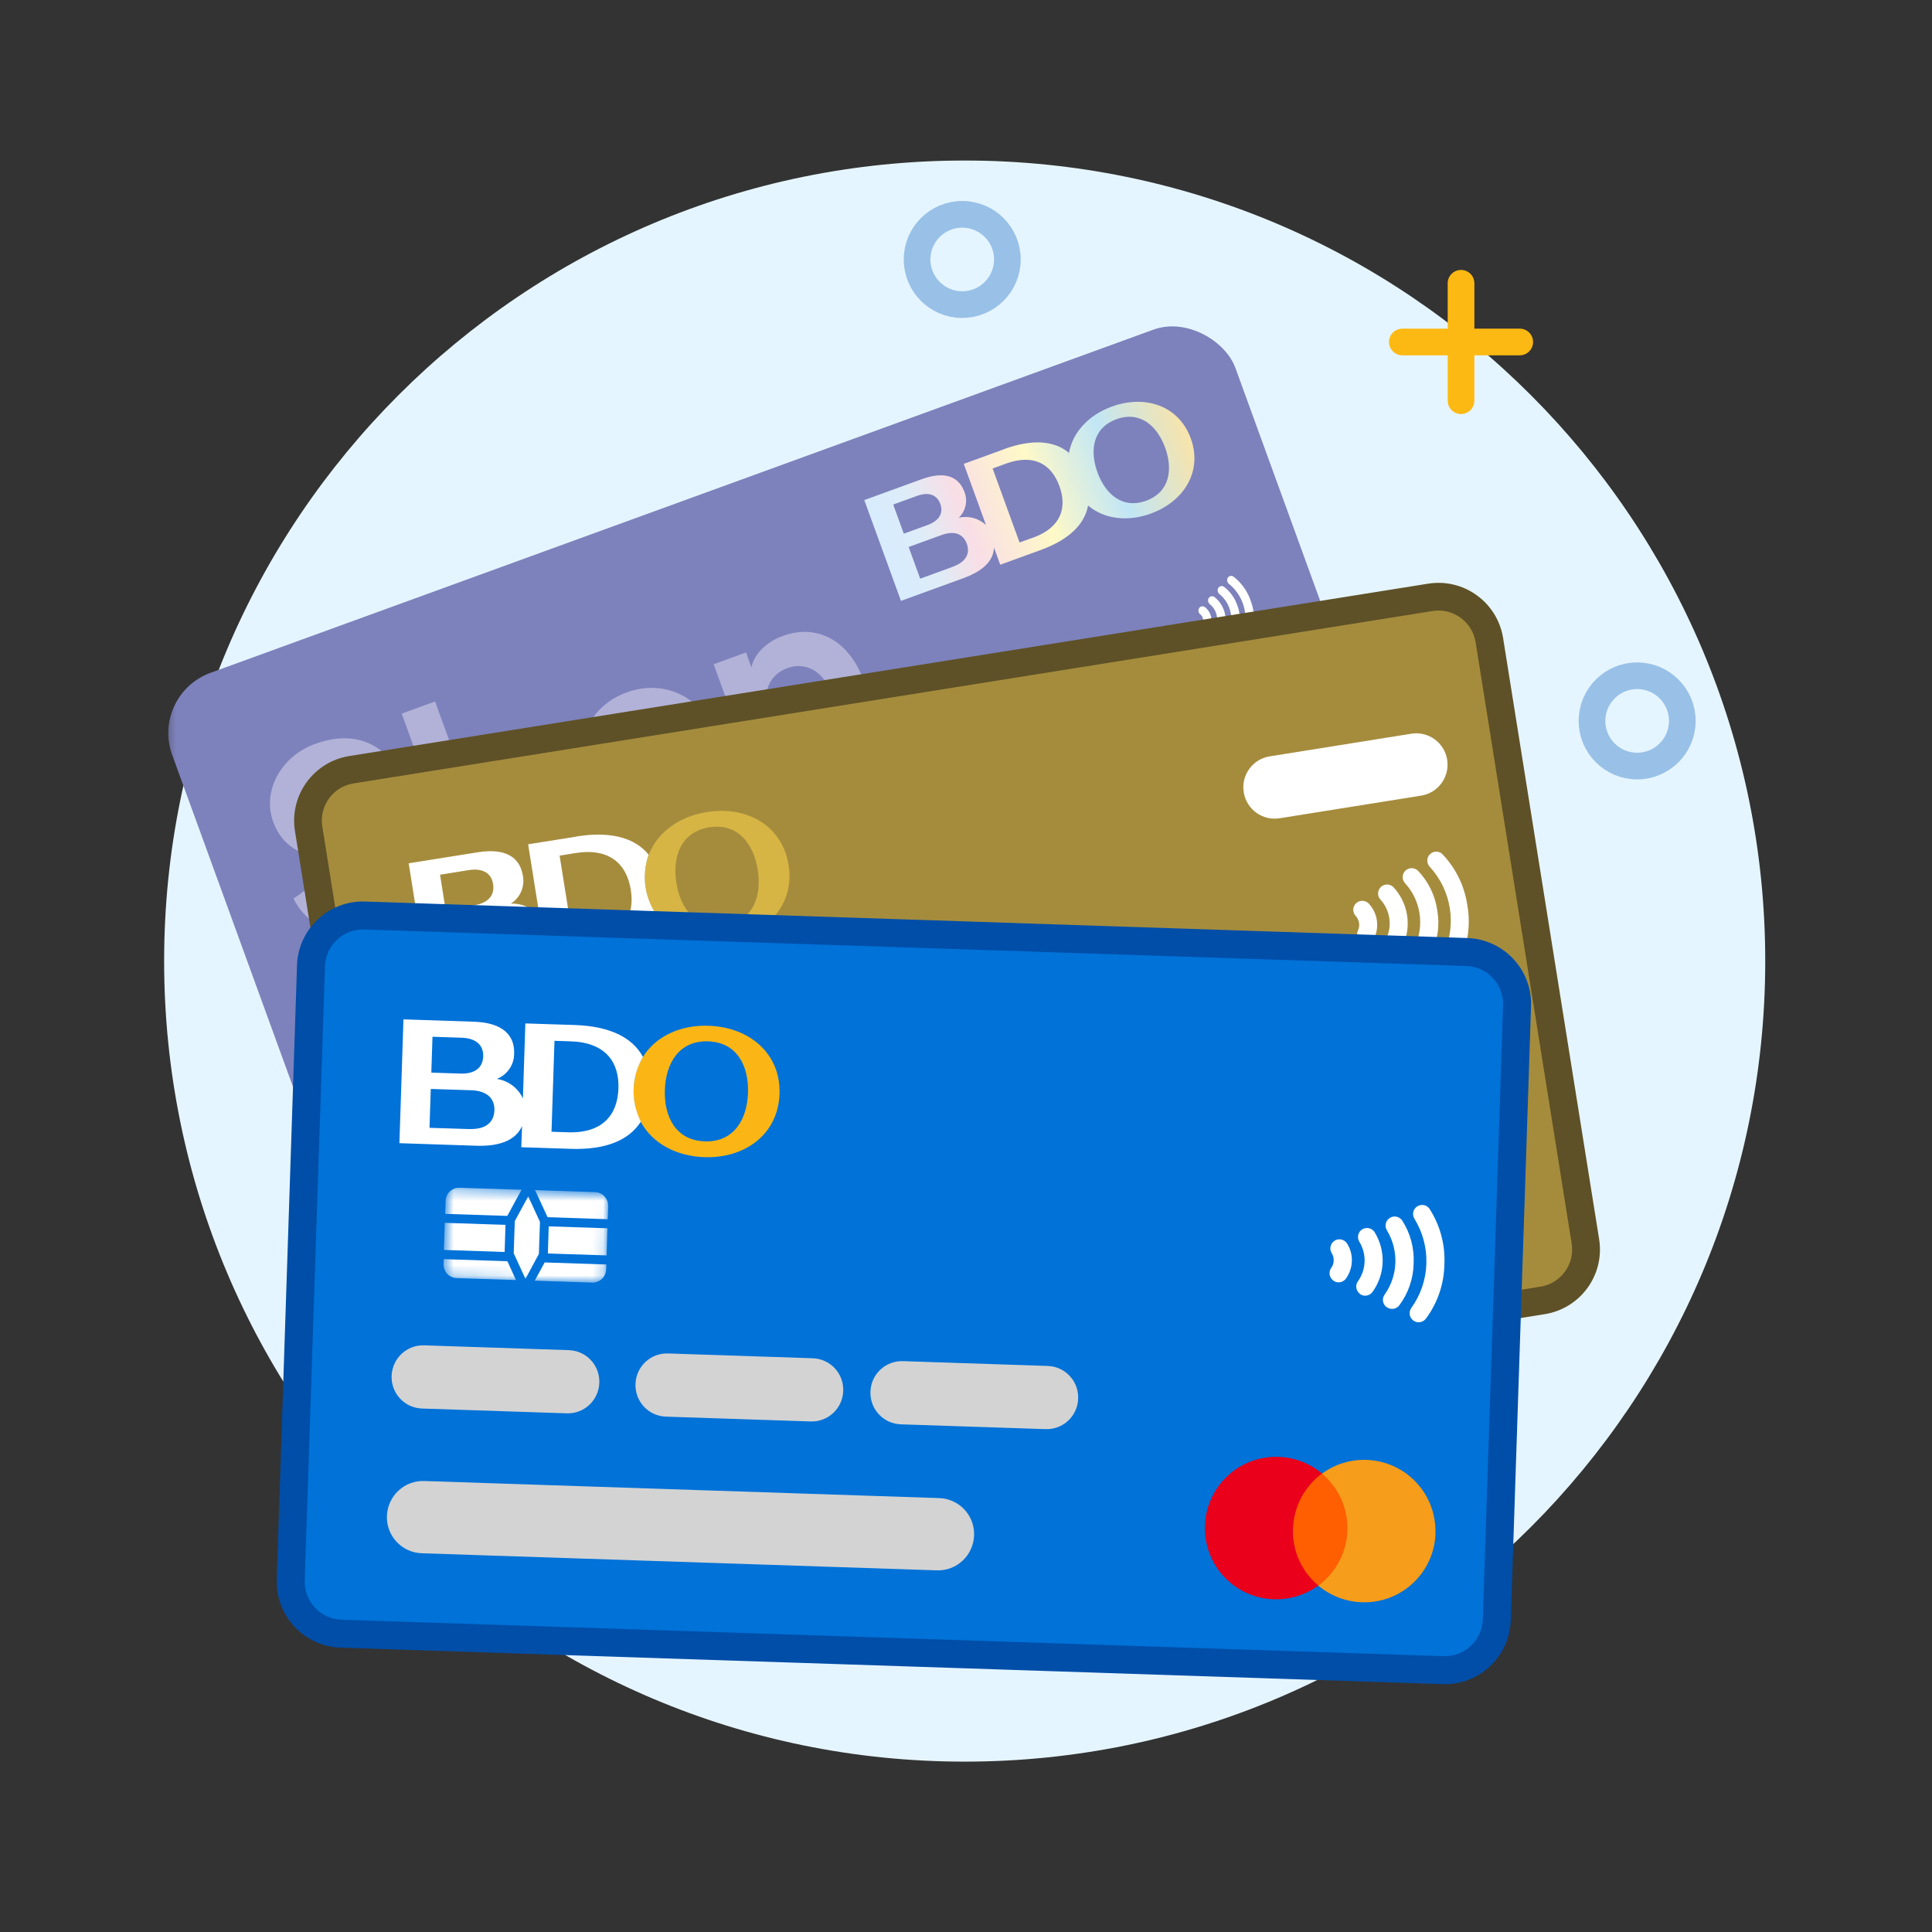 <svg width="181" height="181" viewBox="0 0 181 181" fill="none" xmlns="http://www.w3.org/2000/svg">
<rect x="0" y="0" width="181" height="181" fill="#333333" stroke="none"/>
<mask id="mask0_2760_13554" style="mask-type:luminance" maskUnits="userSpaceOnUse" x="0" y="0" width="181" height="181">
<path d="M180.377 0.039H0.377V180.039H180.377V0.039Z" fill="white"/>
</mask>
<g mask="url(#mask0_2760_13554)">
<path d="M90.377 165.039C131.798 165.039 165.377 131.46 165.377 90.039C165.377 48.618 131.798 15.039 90.377 15.039C48.956 15.039 15.377 48.618 15.377 90.039C15.377 131.46 48.956 165.039 90.377 165.039Z" fill="#E5F5FF"/>
<mask id="mask1_2760_13554" style="mask-type:luminance" maskUnits="userSpaceOnUse" x="15" y="15" width="151" height="151">
<path d="M90.377 165.039C131.797 165.039 165.377 131.459 165.377 90.039C165.377 48.619 131.797 15.039 90.377 15.039H15.377V90.039C15.377 131.459 48.957 165.039 90.377 165.039Z" fill="white"/>
</mask>
<g mask="url(#mask1_2760_13554)">
<rect x="14.08" y="65.087" width="106" height="65" rx="6" transform="rotate(-20 14.08 65.087)" fill="#7D82BC"/>
<path fill-rule="evenodd" clip-rule="evenodd" d="M100.092 42.898C100.257 40.741 101.84 38.934 104.164 38.089C107.264 36.96 110.435 37.983 111.56 41.074C112.685 44.166 110.913 46.987 107.813 48.116C105.649 48.904 103.45 48.643 101.937 47.362C101.605 49.154 100.108 50.579 97.481 51.535L93.708 52.908L93.121 51.296C93.073 52.598 92.007 53.527 90.262 54.163L84.407 56.294L80.97 46.851L86.347 44.894C88.561 44.088 89.839 44.676 90.352 46.085C90.688 46.925 90.475 47.885 89.818 48.506C90.734 48.293 91.689 48.547 92.375 49.19L90.289 43.459L94.062 42.086L94.05 42.08C96.672 41.126 98.745 41.254 100.143 42.421C100.119 42.58 100.102 42.739 100.092 42.898ZM100.216 44.458C100.297 44.814 100.413 45.16 100.562 45.492C100.51 45.375 100.462 45.254 100.417 45.13C100.335 44.905 100.268 44.68 100.216 44.458ZM102.814 44.248C103.549 46.267 105.142 47.724 107.375 46.911C109.607 46.099 109.891 43.959 109.156 41.939C108.421 39.92 106.828 38.463 104.596 39.276C102.363 40.088 102.079 42.228 102.814 44.248ZM85.904 46.46L83.68 47.269L84.673 49.997L86.897 49.188C88.039 48.772 88.392 48.032 88.092 47.208C87.792 46.384 87.046 46.044 85.904 46.46ZM86.208 54.214L89.282 53.095L89.279 53.086C90.519 52.635 90.903 51.843 90.574 50.939C90.245 50.036 89.442 49.676 88.202 50.127L85.128 51.246L86.208 54.214ZM95.518 50.825L96.767 50.37L96.77 50.379C99.445 49.406 99.978 47.536 99.253 45.543C98.528 43.55 96.918 42.461 94.242 43.435L92.993 43.889L95.518 50.825Z" fill="url(#paint0_linear_2760_13554)"/>
<path d="M54.309 100.94L51.163 102.085L46.98 90.59L46.445 103.802L43.786 104.77L34.918 95.085L39.068 106.487L36.015 107.598L30.047 91.201L34.256 89.669L43.492 99.717L43.993 86.125L48.34 84.543L54.309 100.94Z" fill="#B2B2D8"/>
<path d="M61.284 95.625C62.787 95.078 63.779 93.486 62.996 91.335C62.214 89.184 60.43 88.602 58.927 89.149C57.424 89.696 56.432 91.288 57.215 93.439C57.989 95.567 59.781 96.172 61.284 95.625ZM57.909 86.351C61.308 85.113 64.793 86.7 66.072 90.215C67.343 93.707 65.702 97.186 62.303 98.423C58.903 99.66 55.41 98.051 54.139 94.559C52.859 91.043 54.509 87.588 57.909 86.351Z" fill="#B2B2D8"/>
<path d="M72.657 81.323L73.785 84.422C73.413 84.479 73.104 84.565 72.826 84.666C71.254 85.239 70.167 86.499 71.059 88.95L72.953 94.154L69.877 95.273L65.736 83.895L68.719 82.809L69.334 84.497C69.48 82.741 70.952 81.891 71.923 81.538C72.178 81.445 72.417 81.384 72.657 81.323Z" fill="#B2B2D8"/>
<path d="M77.874 84.453L82.962 82.601C82.503 81.485 81.359 80.644 79.601 81.284C78.005 81.865 77.564 83.387 77.874 84.453ZM84.34 85.452L87.184 85.281C87.322 87.457 86.116 89.756 83.317 90.774C80.195 91.911 76.626 90.669 75.229 86.83C73.907 83.199 75.732 79.864 78.646 78.803C82.161 77.523 85.082 79.001 86.412 82.655C86.572 83.094 86.694 83.574 86.711 83.62L78.57 86.583C79.187 88.061 80.854 88.685 82.381 88.129C83.815 87.608 84.34 86.604 84.34 85.452Z" fill="#B2B2D8"/>
<path fill-rule="evenodd" clip-rule="evenodd" d="M37.05 71.848L34.461 73.801C33.964 72.945 32.69 71.786 30.576 72.555C29.002 73.128 28.336 74.514 28.738 75.619C29.071 76.535 29.924 77.049 31.231 76.84L33.719 76.439C36.963 75.924 39.302 77.307 40.157 79.656C41.089 82.217 39.892 85.579 36.016 86.99C31.599 88.598 28.615 86.465 27.493 84.186L30.209 82.293C30.949 83.886 32.639 84.947 34.988 84.092C36.726 83.459 37.373 82.24 36.945 81.065C36.595 80.102 35.593 79.615 34.207 79.827L31.71 80.204C28.859 80.629 26.52 79.539 25.605 77.025C24.527 74.065 26.361 70.844 29.509 69.698C33.55 68.227 35.99 70.106 37.05 71.848ZM62.141 74.289C63.668 73.733 64.675 72.116 63.88 69.931C63.085 67.746 61.273 67.155 59.746 67.711C58.219 68.267 57.212 69.884 58.007 72.069C58.794 74.23 60.614 74.845 62.141 74.289ZM58.712 64.868C62.165 63.611 65.705 65.223 67.005 68.794C68.296 72.341 66.629 75.874 63.175 77.131C59.722 78.388 56.174 76.753 54.883 73.206C53.583 69.635 55.258 66.125 58.712 64.868ZM72.69 78.252L75.815 77.115L73.78 71.523C74.626 72.093 76.031 72.3 77.629 71.719C80.894 70.53 82.138 67.151 80.864 63.651C79.616 60.221 76.725 58.346 73.343 59.577C71.604 60.21 70.594 61.456 70.402 62.536L69.889 61.127L66.859 62.23L72.69 78.252ZM73.749 62.595C75.347 62.014 77.051 62.75 77.795 64.794C78.548 66.861 77.715 68.521 76.118 69.103C74.52 69.684 72.784 68.933 72.04 66.889C71.296 64.845 72.152 63.177 73.749 62.595ZM46.949 82.727L44.478 75.938C44.087 74.644 44.848 73.249 46.164 72.77C47.667 72.223 48.953 72.899 49.423 74.191L51.877 80.934L54.961 79.811L52.311 72.528C51.387 69.991 48.851 68.6 45.914 69.669C44.81 70.07 43.52 70.966 43.093 72.132L40.759 65.719L37.634 66.856L43.825 83.864L46.949 82.727Z" fill="#B2B2D8"/>
<mask id="mask2_2760_13554" style="mask-type:alpha" maskUnits="userSpaceOnUse" x="33" y="77" width="16" height="14">
<rect x="33.047" y="81.588" width="13.367" height="9.768" rx="1" transform="rotate(-20 33.047 81.588)" fill="#D9D9D9"/>
</mask>
<g mask="url(#mask2_2760_13554)">
<rect x="33.047" y="81.588" width="13.367" height="9.768" rx="1" transform="rotate(-20 33.047 81.588)" fill="url(#paint1_linear_2760_13554)"/>
<circle cx="39.64" cy="79.891" r="0.311" transform="rotate(-20 39.64 79.891)" fill="#515151"/>
<path d="M36.906 90.419L40.153 89.237" stroke="#515151" stroke-width="0.3"/>
<path fill-rule="evenodd" clip-rule="evenodd" d="M41.93 78.674L45.662 77.316L45.559 77.034L41.828 78.392L41.93 78.674ZM33.161 81.865L36.966 80.481L36.863 80.199L33.059 81.584L33.161 81.865ZM40.758 79.1L38.196 80.033L38.093 79.751L40.655 78.819L40.758 79.1ZM41.445 88.96L44.007 88.028L43.904 87.746L41.342 88.678L41.445 88.96Z" fill="#515151"/>
<path d="M45.117 87.43L48.364 86.249" stroke="#515151" stroke-width="0.3"/>
<path d="M44.254 84.42L47.862 83.107" stroke="#515151" stroke-width="0.3"/>
<path d="M35.234 87.702L39.122 86.287" stroke="#515151" stroke-width="0.3"/>
<path d="M43.17 81.442L46.778 80.129" stroke="#515151" stroke-width="0.3"/>
<path d="M34.15 84.725L38.038 83.31" stroke="#515151" stroke-width="0.3"/>
<path fill-rule="evenodd" clip-rule="evenodd" d="M42.904 81.378C42.976 81.913 43.111 82.467 43.312 83.02C43.523 83.6 43.79 84.133 44.097 84.607C44.269 85.652 44.227 86.603 44.006 87.337C43.78 88.088 43.381 88.575 42.87 88.761C42.352 88.95 41.722 88.827 41.056 88.381C40.404 87.945 39.751 87.22 39.209 86.28C39.135 85.76 39.002 85.224 38.807 84.689C38.612 84.153 38.37 83.657 38.092 83.211C37.903 82.143 37.937 81.168 38.156 80.414C38.38 79.644 38.783 79.146 39.302 78.957C39.81 78.772 40.425 78.887 41.078 79.312C41.375 79.505 41.672 79.759 41.96 80.066L42.265 79.955C41.28 78.861 40.141 78.332 39.199 78.675C37.918 79.141 37.395 81.074 37.807 83.321C38.086 83.761 38.33 84.255 38.525 84.791C38.72 85.327 38.851 85.862 38.92 86.379C40.049 88.365 41.692 89.509 42.973 89.043C44.235 88.584 44.762 86.7 44.382 84.495C44.074 84.028 43.806 83.498 43.594 82.917C43.392 82.361 43.26 81.806 43.192 81.273L42.904 81.378Z" fill="#515151"/>
<path d="M41.85 79.741L42.176 80.079" stroke="#515151" stroke-width="0.3" stroke-linecap="round"/>
</g>
<path d="M121.14 79.129L115.586 81.15L118.886 90.218L124.44 88.197L121.14 79.129Z" fill="#FF5F00"/>
<path d="M117.809 85.472C117.166 83.705 117.365 81.738 118.359 80.142C115.145 79.088 111.675 80.84 110.611 84.058C109.557 87.272 111.31 90.742 114.527 91.806C117.212 92.691 120.163 91.617 121.65 89.213C119.863 88.629 118.436 87.254 117.803 85.484" fill="#EA001B"/>
<path d="M129.348 81.272C130.507 84.457 128.863 87.982 125.678 89.141C124.381 89.613 122.974 89.636 121.668 89.207C123.453 86.333 122.575 82.545 119.688 80.754C119.276 80.5 118.828 80.291 118.368 80.139C120.153 77.265 123.937 76.377 126.82 78.158C127.988 78.882 128.879 79.984 129.348 81.272Z" fill="#F69D1B"/>
<path d="M116.902 59.18C116.689 59.109 116.562 58.872 116.611 58.65C116.892 57.194 116.31 55.644 115.145 54.712C114.964 54.573 114.91 54.306 115.033 54.119C115.149 53.941 115.379 53.897 115.561 54.024C116.282 54.575 116.838 55.341 117.15 56.217C117.487 57.083 117.569 58.025 117.38 58.904C117.327 59.127 117.114 59.252 116.902 59.18ZM115.598 59.03C115.385 58.959 115.255 58.723 115.308 58.5C115.501 57.45 115.083 56.34 114.252 55.664C114.069 55.521 114.021 55.257 114.144 55.071C114.26 54.892 114.488 54.854 114.672 54.975C115.232 55.401 115.663 55.994 115.904 56.67C116.168 57.342 116.226 58.071 116.081 58.751C116.028 58.975 115.814 59.095 115.603 59.028L115.598 59.03ZM114.295 58.88C114.082 58.808 113.951 58.572 114.004 58.349C114.121 57.708 113.869 57.03 113.358 56.617C113.177 56.478 113.123 56.211 113.242 56.027C113.358 55.849 113.588 55.804 113.774 55.93C114.576 56.557 114.973 57.617 114.771 58.609C114.718 58.833 114.506 58.957 114.293 58.886L114.295 58.88ZM112.992 58.729C112.779 58.658 112.648 58.422 112.701 58.199C112.74 57.965 112.645 57.72 112.465 57.57C112.28 57.433 112.223 57.172 112.338 56.978C112.455 56.789 112.695 56.746 112.885 56.881C113.36 57.243 113.592 57.874 113.472 58.457C113.419 58.68 113.207 58.805 112.994 58.734L112.992 58.729Z" fill="white"/>
<path d="M133.839 54.919L32.742 71.076C29.541 71.588 27.36 74.598 27.872 77.799L36.878 134.154C37.39 137.355 40.4 139.535 43.601 139.024L144.698 122.867C147.899 122.355 150.08 119.345 149.568 116.144L140.562 59.789C140.05 56.588 137.04 54.407 133.839 54.919Z" fill="#A58C3D"/>
<path d="M33.079 73.148C31.019 73.478 29.619 75.418 29.949 77.468L38.949 133.808C39.279 135.868 41.219 137.268 43.269 136.938L144.359 120.788C146.419 120.458 147.819 118.518 147.489 116.468L138.489 60.128C138.159 58.068 136.219 56.668 134.169 56.998L33.079 73.148ZM32.749 71.078L133.839 54.928C137.039 54.418 140.049 56.598 140.569 59.798L149.569 116.138C150.079 119.338 147.899 122.348 144.699 122.868L43.609 139.018C40.409 139.528 37.399 137.348 36.879 134.148L27.879 77.808C27.369 74.608 29.549 71.598 32.749 71.078Z" fill="#5E5127" stroke="#5E5127" stroke-width="0.5" stroke-miterlimit="10"/>
<path d="M66.228 76.078C62.508 76.668 59.908 79.458 60.498 83.168C61.088 86.878 64.438 88.718 68.148 88.118C71.868 87.528 74.478 84.738 73.878 81.028C73.278 77.318 69.938 75.478 66.218 76.078M67.908 86.688C65.228 87.118 63.748 85.138 63.368 82.708C62.978 80.288 63.768 77.938 66.448 77.508C69.128 77.078 70.608 79.058 70.988 81.488C71.378 83.918 70.588 86.258 67.908 86.688Z" fill="#D6B545"/>
<path d="M54.007 78.378L49.477 79.098L50.577 85.978C49.947 85.108 48.927 84.608 47.857 84.658C48.737 84.108 49.177 83.068 48.987 82.048C48.717 80.348 47.417 79.418 44.747 79.848L38.287 80.878L40.097 92.228L47.137 91.098C49.227 90.768 50.627 89.948 50.967 88.498L51.277 90.438L55.807 89.718C58.967 89.218 60.957 87.928 61.717 85.998C60.407 84.318 60.057 82.078 60.767 80.068C59.447 78.458 57.157 77.858 53.997 78.368M41.227 81.948L43.907 81.518C45.277 81.298 46.047 81.838 46.197 82.838C46.347 83.838 45.797 84.588 44.427 84.808L41.747 85.238L41.227 81.958V81.948ZM46.257 89.698L42.567 90.288L41.997 86.728L45.687 86.138C47.177 85.898 47.997 86.488 48.177 87.568C48.357 88.648 47.747 89.458 46.257 89.698ZM55.257 88.258L53.757 88.498L52.427 80.158L53.927 79.918C57.137 79.408 58.717 80.978 59.097 83.368C59.477 85.758 58.467 87.748 55.257 88.258Z" fill="white"/>
<path d="M45.939 110.228L59.199 108.108C60.799 107.848 62.309 108.948 62.559 110.548C62.819 112.148 61.719 113.658 60.119 113.908L46.859 116.028C45.259 116.288 43.749 115.188 43.499 113.588C43.249 111.988 44.339 110.478 45.939 110.228Z" fill="#D3D3D3"/>
<path d="M68.318 106.658L81.578 104.538C83.178 104.278 84.688 105.378 84.938 106.978C85.188 108.578 84.098 110.088 82.498 110.338L69.238 112.458C67.638 112.718 66.128 111.618 65.878 110.018C65.618 108.418 66.718 106.908 68.318 106.658Z" fill="#D3D3D3"/>
<path d="M89.857 103.208L103.117 101.088C104.717 100.828 106.227 101.928 106.477 103.528C106.737 105.128 105.637 106.638 104.037 106.888L90.777 109.008C89.177 109.268 87.667 108.168 87.417 106.568C87.157 104.968 88.257 103.458 89.857 103.208Z" fill="#D3D3D3"/>
<path d="M118.959 70.859L132.219 68.739C133.819 68.479 135.329 69.579 135.579 71.179C135.829 72.779 134.739 74.289 133.139 74.539L119.879 76.659C118.279 76.919 116.769 75.819 116.519 74.219C116.259 72.619 117.359 71.109 118.959 70.859Z" fill="white"/>
<path d="M48.338 122.589L95.568 115.039C97.398 114.749 99.118 115.989 99.408 117.819C99.698 119.649 98.458 121.369 96.628 121.659L49.398 129.209C47.568 129.499 45.848 128.259 45.558 126.429C45.268 124.599 46.508 122.879 48.338 122.589Z" fill="#D3D3D3"/>
<path d="M135.619 90.478C135.209 90.268 135.039 89.758 135.249 89.348C136.489 86.618 135.979 83.408 133.949 81.208C133.629 80.868 133.639 80.338 133.979 80.018C134.299 79.708 134.809 79.708 135.129 80.018C136.389 81.338 137.209 83.008 137.469 84.818C137.789 86.618 137.529 88.468 136.739 90.108C136.529 90.518 136.029 90.688 135.609 90.478H135.619ZM132.949 89.738C132.539 89.528 132.369 89.028 132.579 88.608C133.459 86.638 133.089 84.338 131.639 82.748C131.319 82.408 131.339 81.878 131.679 81.558C131.999 81.258 132.499 81.258 132.829 81.558C133.809 82.578 134.449 83.878 134.649 85.278C134.899 86.668 134.699 88.108 134.079 89.378C133.869 89.788 133.359 89.958 132.949 89.748V89.738ZM130.279 88.998C129.869 88.788 129.699 88.288 129.909 87.868C130.439 86.668 130.219 85.258 129.339 84.288C129.019 83.958 129.029 83.418 129.369 83.098C129.689 82.788 130.199 82.788 130.529 83.098C131.929 84.588 132.279 86.778 131.409 88.638C131.199 89.048 130.699 89.218 130.279 89.008V88.998ZM127.609 88.258C127.199 88.048 127.029 87.548 127.239 87.128C127.429 86.688 127.339 86.188 127.029 85.828C126.699 85.498 126.699 84.968 127.029 84.638C127.359 84.308 127.889 84.308 128.219 84.638C129.049 85.508 129.259 86.808 128.739 87.898C128.529 88.308 128.029 88.478 127.609 88.268V88.258Z" fill="white"/>
<mask id="mask3_2760_13554" style="mask-type:luminance" maskUnits="userSpaceOnUse" x="45" y="93" width="17" height="11">
<path d="M60.061 93.056L45.15 95.439L46.474 103.724L61.385 101.341L60.061 93.056Z" fill="white"/>
</mask>
<g mask="url(#mask3_2760_13554)">
<path d="M60.138 101.539L54.878 102.379L55.458 100.539L61.118 99.639L61.188 100.099C61.298 100.789 60.828 101.429 60.148 101.539M53.168 102.659L47.718 103.529C47.028 103.639 46.388 103.169 46.278 102.489L46.208 102.029L52.038 101.099L53.168 102.669V102.659ZM54.008 102.389L52.488 100.269L52.018 97.329L52.798 94.839L54.318 96.959L54.788 99.899L54.008 102.389ZM60.988 98.809L55.598 99.669L55.198 97.179L60.588 96.319L60.988 98.809ZM51.638 100.299L46.068 101.189L45.668 98.699L51.238 97.809L51.638 100.299ZM60.458 95.489L54.938 96.369L53.438 94.269C53.398 94.219 53.358 94.169 53.308 94.129L58.828 93.249C59.518 93.139 60.158 93.609 60.268 94.289L60.458 95.479V95.489ZM51.248 96.959L45.548 97.869L45.358 96.669C45.248 95.979 45.718 95.339 46.398 95.229L52.098 94.319C52.068 94.379 52.038 94.439 52.018 94.499L51.248 96.949V96.959Z" fill="white"/>
</g>
<path d="M132.987 104.269L126.697 105.274L128.339 115.544L134.629 114.538L132.987 104.269Z" fill="#FF5F00"/>
<path d="M128.148 110.317C127.828 108.317 128.448 106.267 129.828 104.777C126.638 102.997 122.608 104.147 120.828 107.347C119.048 110.537 120.198 114.567 123.398 116.347C126.068 117.827 129.398 117.297 131.468 115.057C129.688 114.067 128.468 112.327 128.148 110.317Z" fill="#EA001B"/>
<path d="M141.218 108.228C141.798 111.838 139.338 115.228 135.728 115.808C134.268 116.038 132.768 115.778 131.468 115.058C133.948 112.378 133.788 108.188 131.108 105.708C130.718 105.348 130.288 105.038 129.828 104.788C132.308 102.108 136.498 101.938 139.178 104.418C140.268 105.428 140.988 106.768 141.218 108.228Z" fill="#F69D1B"/>
</g>
</g>
<path d="M136.877 26.539V37.539" stroke="#FDB913" stroke-width="2.5" stroke-linecap="round" stroke-linejoin="round"/>
<path d="M142.377 32.039H131.377" stroke="#FDB913" stroke-width="2.5" stroke-linecap="round" stroke-linejoin="round"/>
<path d="M90.146 28.538C92.482 28.538 94.376 26.644 94.376 24.308C94.376 21.972 92.482 20.078 90.146 20.078C87.81 20.078 85.916 21.972 85.916 24.308C85.916 26.644 87.81 28.538 90.146 28.538Z" stroke="#99C1E7" stroke-width="2.5"/>
<path d="M153.376 71.769C155.713 71.769 157.606 69.875 157.606 67.539C157.606 65.202 155.713 63.309 153.376 63.309C151.04 63.309 149.146 65.202 149.146 67.539C149.146 69.875 151.04 71.769 153.376 71.769Z" stroke="#99C1E7" stroke-width="2.5"/>
<path d="M28.084 90.448L26.175 147.996C26.067 151.269 28.632 154.011 31.905 154.119L135.158 157.545C138.432 157.653 141.173 155.088 141.282 151.815L143.191 94.266C143.299 90.993 140.734 88.251 137.461 88.143L34.208 84.718C30.934 84.609 28.193 87.174 28.084 90.448Z" fill="#0072D8"/>
<path d="M34.127 86.829C32.027 86.76 30.267 88.409 30.197 90.51L28.297 148.059C28.227 150.159 29.877 151.919 31.977 151.989L135.237 155.409C137.337 155.479 139.097 153.829 139.167 151.729L141.067 94.18C141.137 92.079 139.487 90.32 137.387 90.249L34.127 86.829ZM34.197 84.71L137.457 88.129C140.727 88.24 143.297 90.98 143.187 94.249L141.287 151.799C141.177 155.069 138.437 157.639 135.167 157.529L31.907 154.109C28.637 153.999 26.067 151.259 26.177 147.989L28.077 90.439C28.187 87.169 30.927 84.6 34.197 84.71Z" fill="#004EA8" stroke="#004EA8" stroke-width="0.5" stroke-miterlimit="10"/>
<path d="M66.398 96.099C62.598 95.969 59.488 98.229 59.358 102.029C59.228 105.829 62.188 108.279 65.988 108.409C69.788 108.539 72.908 106.269 73.028 102.479C73.158 98.689 70.198 96.229 66.388 96.099M66.028 106.929C63.288 106.839 62.208 104.589 62.288 102.119C62.368 99.639 63.598 97.469 66.338 97.559C69.078 97.649 70.158 99.899 70.078 102.369C69.998 104.849 68.768 107.019 66.028 106.929Z" fill="#FBB615"/>
<path d="M53.848 96.029L49.218 95.879L48.988 102.909C48.538 101.929 47.618 101.239 46.548 101.079C47.518 100.699 48.168 99.759 48.168 98.719C48.228 96.989 47.108 95.809 44.398 95.719L37.798 95.499L37.418 107.099L44.608 107.339C46.748 107.409 48.288 106.869 48.908 105.499L48.838 107.479L53.468 107.629C56.698 107.739 58.918 106.849 60.038 105.079C59.068 103.159 59.138 100.879 60.238 99.019C59.238 97.169 57.088 96.139 53.858 96.029M40.518 97.129L43.248 97.219C44.648 97.269 45.298 97.949 45.268 98.969C45.238 99.989 44.538 100.619 43.138 100.579L40.408 100.489L40.518 97.139V97.129ZM44.008 105.779L40.238 105.659L40.358 102.019L44.128 102.139C45.648 102.189 46.358 102.929 46.318 104.029C46.278 105.129 45.528 105.819 44.008 105.769V105.779ZM53.198 106.079L51.668 106.029L51.948 97.509L53.478 97.559C56.758 97.669 58.018 99.529 57.938 101.969C57.858 104.419 56.478 106.189 53.198 106.079Z" fill="white"/>
<path d="M39.748 126.039L53.288 126.489C54.928 126.539 56.208 127.909 56.148 129.549C56.088 131.189 54.728 132.469 53.088 132.409L39.548 131.959C37.908 131.909 36.628 130.539 36.688 128.899C36.748 127.259 38.108 125.979 39.748 126.039Z" fill="#D3D3D3"/>
<path d="M62.597 126.799L76.137 127.249C77.777 127.299 79.057 128.669 78.997 130.309C78.947 131.949 77.577 133.229 75.937 133.169L62.397 132.719C60.757 132.669 59.477 131.299 59.537 129.659C59.587 128.019 60.957 126.739 62.597 126.799Z" fill="#D3D3D3"/>
<path d="M84.607 127.519L98.147 127.969C99.787 128.019 101.067 129.389 101.007 131.029C100.957 132.669 99.587 133.949 97.947 133.889L84.407 133.439C82.767 133.389 81.487 132.019 81.547 130.379C81.597 128.739 82.967 127.459 84.607 127.519Z" fill="#D3D3D3"/>
<path d="M39.748 138.749L87.989 140.349C89.859 140.409 91.329 141.979 91.258 143.849C91.189 145.719 89.629 147.189 87.758 147.119L39.519 145.519C37.648 145.459 36.178 143.889 36.248 142.019C36.319 140.149 37.879 138.679 39.748 138.749Z" fill="#D3D3D3"/>
<path d="M132.388 123.699C132.018 123.409 131.958 122.879 132.238 122.509C133.998 120.049 134.098 116.769 132.518 114.189C132.268 113.799 132.378 113.269 132.778 113.019C133.158 112.779 133.658 112.869 133.918 113.239C134.918 114.789 135.408 116.609 135.318 118.449C135.288 120.289 134.678 122.079 133.578 123.549C133.288 123.919 132.758 123.989 132.388 123.699ZM129.888 122.449C129.518 122.159 129.448 121.629 129.738 121.259C130.988 119.479 131.058 117.129 129.938 115.269C129.688 114.869 129.808 114.349 130.208 114.099C130.588 113.859 131.078 113.959 131.348 114.319C132.128 115.519 132.508 116.929 132.438 118.349C132.418 119.779 131.938 121.159 131.088 122.299C130.798 122.669 130.268 122.729 129.898 122.449H129.888ZM127.388 121.199C127.018 120.909 126.948 120.379 127.238 120.009C127.998 118.919 128.048 117.489 127.358 116.349C127.108 115.959 127.218 115.429 127.608 115.179C127.988 114.939 128.488 115.029 128.758 115.399C129.858 117.149 129.788 119.389 128.568 121.059C128.278 121.429 127.748 121.499 127.378 121.209L127.388 121.199ZM124.888 119.949C124.518 119.659 124.448 119.129 124.738 118.759C125.008 118.359 125.018 117.839 124.778 117.429C124.518 117.039 124.618 116.519 125.008 116.249C125.398 115.989 125.918 116.089 126.188 116.479C126.848 117.499 126.798 118.829 126.078 119.809C125.788 120.179 125.258 120.249 124.888 119.959V119.949Z" fill="white"/>
<mask id="mask4_2760_13554" style="mask-type:luminance" maskUnits="userSpaceOnUse" x="41" y="111" width="17" height="10">
<path d="M41.8 111.247L41.52 119.712L56.751 120.217L57.032 111.752L41.8 111.247Z" fill="white"/>
</mask>
<g mask="url(#mask4_2760_13554)">
<path d="M55.477 120.162L50.097 119.982L51.027 118.272L56.807 118.462L56.787 118.932C56.767 119.632 56.177 120.182 55.477 120.162ZM48.347 119.922L42.787 119.742C42.087 119.722 41.537 119.132 41.557 118.432L41.577 117.962L47.537 118.162L48.347 119.932V119.922ZM49.227 119.812L48.127 117.412L48.227 114.402L49.487 112.082L50.587 114.472L50.487 117.472L49.237 119.792L49.227 119.812ZM56.827 117.612L51.327 117.432L51.407 114.892L56.907 115.072L56.827 117.612ZM47.277 117.292L41.587 117.102L41.667 114.562L47.357 114.752L47.277 117.292ZM56.937 114.222L51.297 114.032L50.207 111.662C50.177 111.602 50.147 111.542 50.107 111.492L55.747 111.682C56.447 111.702 56.997 112.292 56.977 112.992L56.937 114.212V114.222ZM47.527 113.912L41.707 113.722L41.747 112.502C41.767 111.802 42.357 111.252 43.057 111.272L48.877 111.462C48.837 111.512 48.797 111.572 48.767 111.632L47.527 113.912Z" fill="white"/>
</g>
<path d="M120.655 137.955L120.307 148.449L126.733 148.662L127.081 138.168L120.655 137.955Z" fill="#FF5F00"/>
<path d="M121.137 143.209C121.207 141.159 122.207 139.259 123.857 138.049C121.037 135.679 116.817 136.039 114.447 138.859C112.077 141.679 112.437 145.899 115.257 148.269C117.617 150.249 121.017 150.359 123.507 148.539C121.937 147.219 121.057 145.259 121.127 143.209" fill="#EA001B"/>
<path d="M134.486 143.659C134.366 147.349 131.276 150.239 127.586 150.109C126.086 150.059 124.656 149.509 123.506 148.549C126.476 146.369 127.126 142.189 124.936 139.219C124.626 138.789 124.256 138.399 123.846 138.059C126.816 135.879 130.996 136.519 133.186 139.489C134.076 140.699 134.526 142.169 134.476 143.659" fill="#F69D1B"/>
<defs>
<linearGradient id="paint0_linear_2760_13554" x1="83.528" y1="51.277" x2="111.131" y2="41.23" gradientUnits="userSpaceOnUse">
<stop stop-color="#D8ECFD"/>
<stop offset="0.109" stop-color="#DEECF7"/>
<stop offset="0.25" stop-color="#F9DEE6"/>
<stop offset="0.5" stop-color="#FFF9C7"/>
<stop offset="0.75" stop-color="#C1E6F6"/>
<stop offset="1" stop-color="#F5E4AE"/>
</linearGradient>
<linearGradient id="paint1_linear_2760_13554" x1="29.175" y1="78.343" x2="49.853" y2="94.148" gradientUnits="userSpaceOnUse">
<stop stop-color="#737373"/>
<stop offset="0.631" stop-color="white"/>
<stop offset="1" stop-color="#737373"/>
</linearGradient>
</defs>
</svg>
